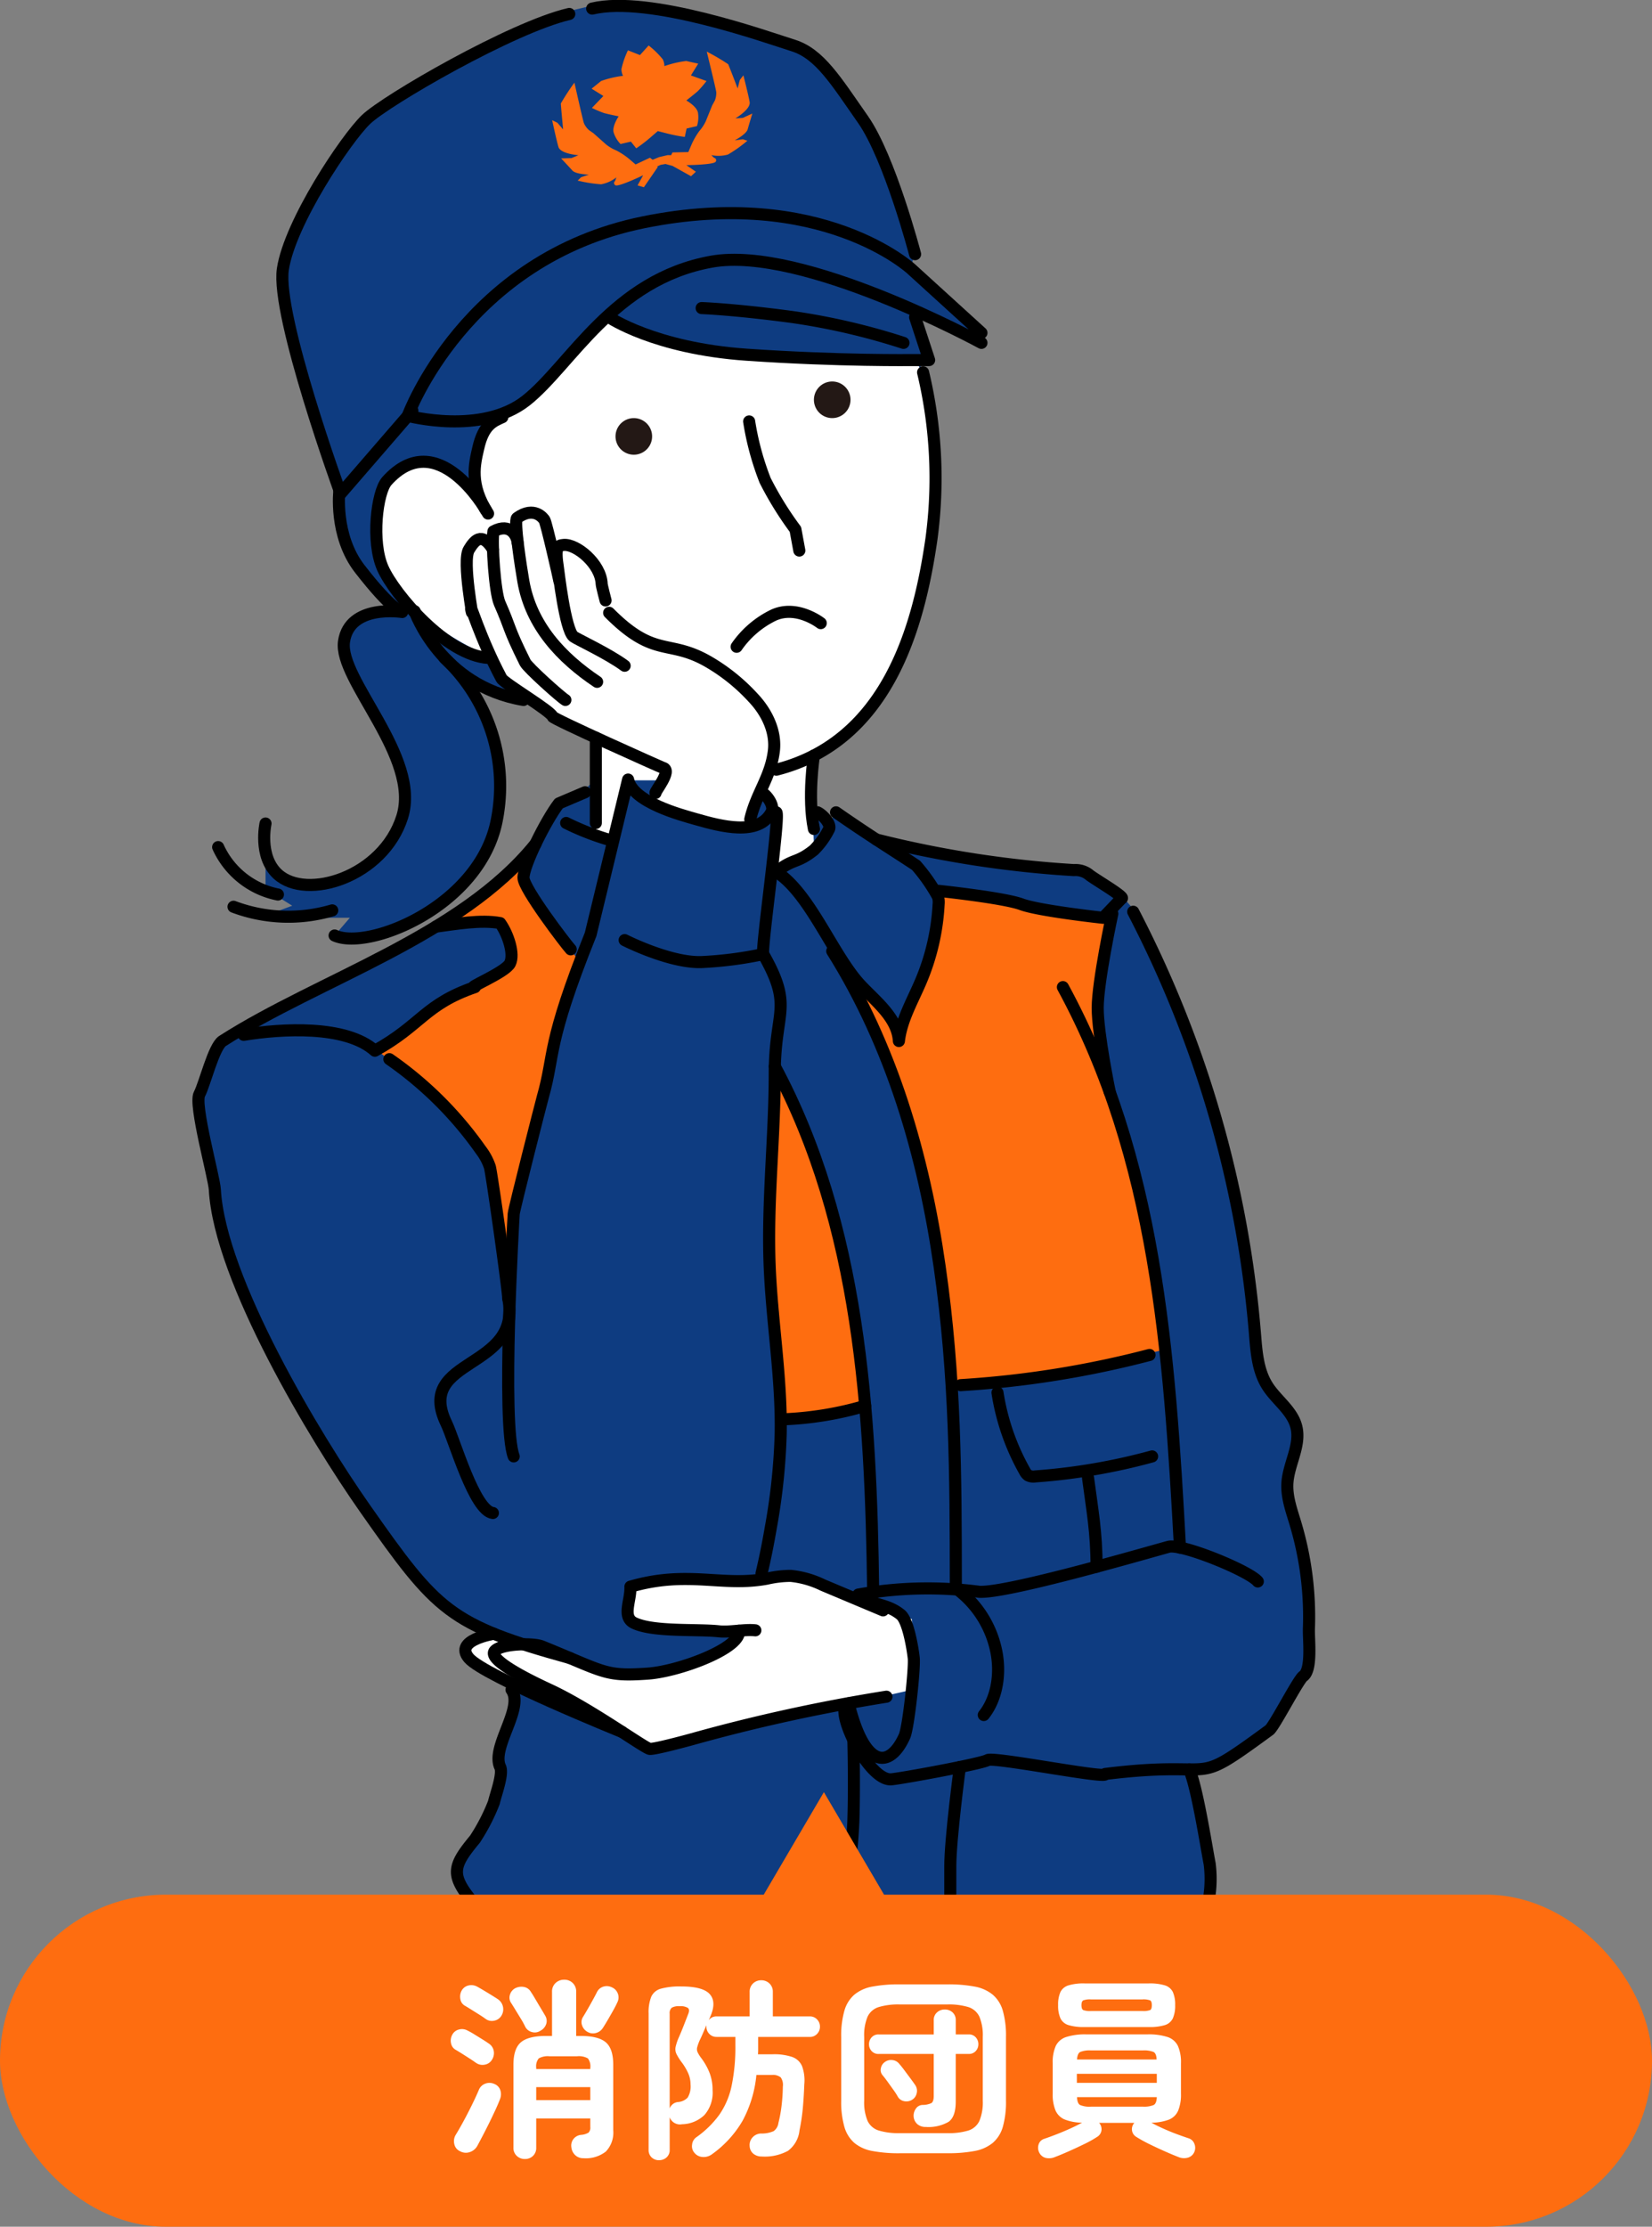 <svg xmlns="http://www.w3.org/2000/svg" xmlns:xlink="http://www.w3.org/1999/xlink" width="273.699" height="368.794" viewBox="0 0 273.699 368.794">
  <rect x="0" y="0" width="273.699" height="368.794" fill="#808080" stroke="none"/>
  <defs>
    <clipPath id="clip-path">
      <rect id="長方形_293" data-name="長方形 293" width="185.522" height="323.55" fill="none"/>
    </clipPath>
  </defs>
  <g id="消防団員" transform="translate(-674 -3094.756)">
    <g id="グループ_103" data-name="グループ 103" transform="translate(706.146 3095)">
      <g id="グループ_98" data-name="グループ 98" transform="translate(0)">
        <g id="グループ_97" data-name="グループ 97" clip-path="url(#clip-path)">
          <path id="パス_467" data-name="パス 467" d="M185.48,269.242a53.832,53.832,0,0,0-2.248-17.447c-.658-2.183-1.465-4.395-1.315-6.669.207-3.165,2.252-6.227,1.477-9.3-.682-2.707-3.309-4.414-4.8-6.773-1.593-2.521-1.808-5.64-2.051-8.612a184.19,184.19,0,0,0-20.174-69.908l-1.947-2.186c.857-.148-4.808-3.407-5.435-4.01a3.664,3.664,0,0,0-2.451-.7,177.917,177.917,0,0,1-32.728-5.067l-2.635-1.739c-1.148-.763-1.49-.98-1.54-1-.306-.219-1.008-.714-2.5-1.757l-1.147,2.761c.352-.859-1.067-2.378-1.913-2.761l-1.078-2.329c-1.085-5.23.48-7.077.48-7.077l2.139-1.229c11.683-7.442,15.569-22.4,17.336-34.63a75.31,75.31,0,0,0-1.385-27.6L119.8,59.156l2.754,0-2.325-7.093,2.325-.044c5.187,2.389,8.672,4.291,8.672,4.291V54.657L119.612,44.085l.619-2.464S116.058,25.677,111.6,19.3,104.443,8.436,100.039,7.058,76.217-1.308,66.73.947l-3.793.89C53.438,4.038,32.6,16.112,29.273,19.3S16.65,36.4,15.487,44.092c-1.066,7.059,7.886,32.477,9.366,36.611,0,0-.93,7.486,3.368,13.028,5.219,6.729,6.89,7.131,7.024,7.153-.213-.033-8.739-1.312-9.631,4.9-.9,6.293,12.78,19.114,9.64,29.044s-15.878,13.9-20.654,9.45c-3.188-2.972-1.986-3.93-1.986-3.93v6.923l4.423,2.745-5.361,2H26.585l-2.528,2.933c5.662,2.586,24.133-5.405,26.868-19.582a29.055,29.055,0,0,0-7.557-25.813,22.775,22.775,0,0,0,11.982,5.894l4.816,2.757,7.17,3.487v7.355l-1.784,1.687-4.336,1.847-3.859,6.682c-12.425,15.413-35.8,22.381-51.869,32.664-1.467.939-2.951,7.177-3.825,8.8-.937,1.743,2.438,13.78,2.55,15.813.82,14.861,16.67,41.117,24.867,52.795,8.844,12.6,12.243,17.082,21.412,20.785l-.048-.015s-6.7,1.03-4.148,4.03l7.075,5.248c2.137,3.041-3.436,9.47-1.881,12.8.539,1.155-.778,4.633-1.046,5.867a32.48,32.48,0,0,1-3.132,6.073c-3.791,4.561-4.076,5.946-.255,10.574a80.224,80.224,0,0,0,39.591,7.732c8.877-.547,17.575-2.556,26.417-3.472,17.12-1.774,34.45.576,51.641-.442a4.52,4.52,0,0,0,3.095-.989,3.85,3.85,0,0,0,.792-2,19.764,19.764,0,0,0,.442-7.312c-.606-3.168-2.085-12.653-3.382-15.637l5.131-.52c10.751-5.217,12.914-14.34,13.748-14.918,1.512-1.05.88-6.061.947-7.9" transform="translate(-0.767 -0.257)" fill="#0e3c81"/>
          <path id="パス_468" data-name="パス 468" d="M98.143,192.109V176.124l-8.618-4.316-6.877-4.442-1.561-3.958s-17.76-7.094-19.1-18.723,3.614-13.176,6.59-13.167,6.864,1.051,8.171,3.207a28.922,28.922,0,0,0,2.456,3.5s-1.765-5.659-.787-8.473,4.228-6.062,4.228-6.062l2.3-1.8a59.823,59.823,0,0,0,6.706-6.117c2.669-2.99,8.516-8.789,8.516-8.789s13.281,5.8,19.785,6.182,26.206.765,26.206.765l4.45-.345s3.9,3.677,3.741,16.166-2.156,27.265-6.8,35.754-7.213,9.808-7.213,9.808l-6.545,4.759.241,8.906.241,5.206-2.418,2.562-3.81,1.918.735-9.686-1.925-2.33-1.263-1.562-2.05,5.659-3.975.994-5.544-1.826-6.534-2.41,1.742-3.824h-5.71l-2.119,10.5Z" transform="translate(-31.572 -54.684)" fill="#fff"/>
          <path id="パス_469" data-name="パス 469" d="M166.539,552.269l-43.176,9.791-23.7-11.119-6.519-4.407V544.1l4.2-1.581,4.6,2.466h2.869l10.329,3.826,4.307.91,10.395-1.74,7.3-3.188.766-2.167-13.008-.894-4.017-.383-1.339-1.339-.093-4.049,3.536-1.5,9.535-.426,8.089.1,7.052-.745,14.108,4.951,4.775,2.241.2,5.619Z" transform="translate(-47.609 -272.648)" fill="#fff"/>
          <path id="パス_470" data-name="パス 470" d="M237.948,383.19l14.384-1.4,20.308-4.5s-1.661-22.917-7.254-36.847-3.647-23.318-3.647-23.318,1.242-10.733.922-11.034-19.212-3.68-19.212-3.68l-8.349-1.084s.531,7.005-.587,9.687-3.647,9.951-3.647,9.951l-1.489,4.208-4.305-5.287-6.485-6.757s8.6,14.969,12.28,29.192,6.163,33.351,6.163,33.351Z" transform="translate(-111.733 -154.023)" fill="#fe6d10"/>
          <path id="パス_471" data-name="パス 471" d="M196.2,360.791s6.731,12.319,8.147,19.52a156.6,156.6,0,0,0,4.094,15.426l2.137,15.351.59,5.882-7.484,2.283H197.18l-.331-17.586-1.255-13.008Z" transform="translate(-99.979 -184.421)" fill="#fe6d10"/>
          <path id="パス_472" data-name="パス 472" d="M62.223,320.975l8.726,6.855,9.639,10.024L82.53,347.8l1.325,18.184.556-19.332,7.081-25.678L95.718,306.3l-5.589-7.516-3.723-6.309.921-4.507-6.007,5.812-9.453,6.644,10.663-1.163,1.881,5.214v2.964l-7.036,3.352Z" transform="translate(-31.806 -147.197)" fill="#fe6d10"/>
        </g>
      </g>
      <g id="グループ_100" data-name="グループ 100" transform="translate(0)">
        <g id="グループ_99" data-name="グループ 99" clip-path="url(#clip-path)">
          <path id="パス_473" data-name="パス 473" d="M122.417,32.758c-.344-1.171-1.036-4.417-1.036-4.417l.864.423.953,1.1s-.385-4.013-.381-4.292a37.842,37.842,0,0,1,2.251-3.449s1.373,6.146,1.578,6.724a3.4,3.4,0,0,0,.821,1.129l.748.52,2.108,1.87a6.908,6.908,0,0,0,1.694.993,11.873,11.873,0,0,1,2.229,1.494l.957.819,2.381-1.115.44.34,1.06-.437,1.428-.335.58.011.22-.454,2.629-.06.493-1.159a11.857,11.857,0,0,1,1.332-2.329,6.926,6.926,0,0,0,1.075-1.643l1.056-2.612.439-.8a3.4,3.4,0,0,0,.234-1.376c-.073-.609-1.578-6.724-1.578-6.724a37.875,37.875,0,0,1,3.55,2.088c.128.248,1.568,4.014,1.568,4.014l.365-1.407.586-.764s.824,3.215,1.036,4.417-2.355,2.709-2.355,2.709l1.233-.081,1.57-.716s-.551,1.8-.777,2.617-2.145,1.824-2.145,1.824l1.349-.177.752.241a22.567,22.567,0,0,1-3.22,2.285,5.79,5.79,0,0,1-2.76.091l.453.45a.412.412,0,0,1,.286.628c-.221.539-4.87.587-4.87.587l1.577,1.09-.8.744-3.051-1.7-1.179-.326-.824.147-.516.236.036.155-2.281,3.318-1.047-.311.927-1.678s-4.184,2.025-4.622,1.641a.412.412,0,0,1-.023-.69l.206-.6a5.791,5.791,0,0,1-2.513,1.146,22.587,22.587,0,0,1-3.9-.615l.566-.55,1.288-.441s-2.168-.048-2.733-.68-1.86-2-1.86-2l1.725-.057,1.14-.476s-2.97-.207-3.314-1.379" transform="translate(-62.045 -8.678)" fill="#fe6d10"/>
          <path id="パス_474" data-name="パス 474" d="M152.364,22.453c-.516.469-1.928,1.565-1.928,1.565s1.678.928,1.926,1.982a4.774,4.774,0,0,1-.164,2.264l-1.714.4-.3,1.392a25.66,25.66,0,0,1-2.915-.568l-1.555-.4L144.5,30.14a25.732,25.732,0,0,1-2.358,1.805l-.887-1.113-1.714.4a4.77,4.77,0,0,1-1.154-1.954c-.248-1.055.843-2.632.843-2.632s-1.753-.354-2.423-.544a17.357,17.357,0,0,1-2.008-.85l1.9-1.976-1.953-1.211s1.113-.887,1.579-1.274a16.9,16.9,0,0,1,3.625-.851,2.664,2.664,0,0,1-.263-1.12,14.263,14.263,0,0,1,1.08-3.105l1.993.785,1.435-1.589a14.245,14.245,0,0,1,2.348,2.3,2.665,2.665,0,0,1,.263,1.12,16.925,16.925,0,0,1,3.625-.851c.59.14,1.981.439,1.981.439L151.2,19.874l2.582.924a17.39,17.39,0,0,1-1.42,1.655" transform="translate(-68.877 -7.622)" fill="#fe6d10"/>
        </g>
      </g>
      <g id="グループ_102" data-name="グループ 102" transform="translate(0)">
        <path id="パス_475" data-name="パス 475" d="M167.5,93.2s-29.611-16.16-44.7-13.454c-16.351,2.932-23.375,17.19-30.73,23s-19.611,2.536-19.611,2.536S81.938,79.24,111.5,73.231s44.384,7.741,44.384,7.741L167.5,91.543" transform="translate(-37.041 -36.656)" fill="none" stroke="#000" stroke-linecap="round" stroke-linejoin="round" stroke-width="2"/>
        <path id="パス_476" data-name="パス 476" d="M188.439,42.619S184.266,26.675,179.8,20.3,172.651,9.434,168.247,8.056,144.425-.309,134.939,1.945" transform="translate(-68.975 -0.767)" fill="none" stroke="#000" stroke-linecap="round" stroke-linejoin="round" stroke-width="2"/>
        <path id="パス_477" data-name="パス 477" d="M197.35,191.468c18.339-4.674,23.568-23.428,25.7-38.21a75.315,75.315,0,0,0-1.385-27.6" transform="translate(-100.877 -64.233)" fill="none" stroke="#000" stroke-linecap="round" stroke-linejoin="round" stroke-width="2"/>
        <path id="パス_478" data-name="パス 478" d="M79.933,163.944s-8.025-14.154-16.408-4.807c-1.65,1.84-2.621,10.078-.669,14.442s10.537,14.452,17.5,14.858" transform="translate(-31.576 -79.712)" fill="none" stroke="#000" stroke-linecap="round" stroke-linejoin="round" stroke-width="2"/>
        <line id="線_72" data-name="線 72" y2="14.131" transform="translate(66.571 121.927)" fill="none" stroke="#000" stroke-linecap="round" stroke-linejoin="round" stroke-width="2"/>
        <path id="パス_479" data-name="パス 479" d="M183.9,212.579a15.832,15.832,0,0,1,6.013-5.187c3.923-1.878,7.924,1.271,7.924,1.271" transform="translate(-94.004 -105.705)" fill="none" stroke="#000" stroke-linecap="round" stroke-linejoin="round" stroke-width="2"/>
        <path id="パス_480" data-name="パス 480" d="M142.931,144.878a3.031,3.031,0,1,0,2.258-3.643,3.031,3.031,0,0,0-2.258,3.643" transform="translate(-73.019 -72.152)" fill="#231815"/>
        <path id="パス_481" data-name="パス 481" d="M210.172,132.476a3.031,3.031,0,1,0,2.258-3.643,3.031,3.031,0,0,0-2.258,3.643" transform="translate(-107.39 -65.813)" fill="#231815"/>
        <path id="パス_482" data-name="パス 482" d="M196.452,163.661l-.645-3.5a55.84,55.84,0,0,1-5.012-8.1,45.958,45.958,0,0,1-2.655-9.782" transform="translate(-96.169 -72.725)" fill="none" stroke="#000" stroke-linecap="round" stroke-linejoin="round" stroke-width="2"/>
        <path id="パス_483" data-name="パス 483" d="M205.482,109.64A110.656,110.656,0,0,0,187,105.349c-9.67-1.293-14.956-1.473-14.956-1.473" transform="translate(-87.941 -53.097)" fill="none" stroke="#000" stroke-linecap="round" stroke-linejoin="round" stroke-width="2"/>
        <path id="パス_484" data-name="パス 484" d="M51.469,69.94,39.593,83.671S28.857,54.177,30.02,46.486,40.475,24.891,43.806,21.7,67.972,6.431,77.47,4.23" transform="translate(-15.3 -2.162)" fill="none" stroke="#000" stroke-linecap="round" stroke-linejoin="round" stroke-width="2"/>
        <path id="パス_485" data-name="パス 485" d="M74.774,206.582s4.305,12.392,18.032,14.7" transform="translate(-38.221 -105.596)" fill="none" stroke="#000" stroke-linecap="round" stroke-linejoin="round" stroke-width="2"/>
        <path id="パス_486" data-name="パス 486" d="M209.587,255.471s-1.085,6.938,0,12.168" transform="translate(-106.885 -130.586)" fill="none" stroke="#000" stroke-linecap="round" stroke-linejoin="round" stroke-width="2"/>
        <path id="パス_487" data-name="パス 487" d="M65.846,222.412a29.028,29.028,0,0,1,8.667,26.878c-2.737,14.176-21.207,21.68-26.869,19.094" transform="translate(-24.354 -113.688)" fill="none" stroke="#000" stroke-linecap="round" stroke-linejoin="round" stroke-width="2"/>
        <path id="パス_488" data-name="パス 488" d="M140.693,207.123c7.754,7.8,9.891,4.107,16.9,8.371a31.45,31.45,0,0,1,6.982,5.727c2.245,2.373,3.819,5.609,3.4,8.849-.556,4.324-2.917,7-3.9,11.246" transform="translate(-71.916 -105.873)" fill="none" stroke="#000" stroke-linecap="round" stroke-linejoin="round" stroke-width="2"/>
        <path id="パス_489" data-name="パス 489" d="M123.7,224.173c-.211-.135,2.8-3.72,1.267-4.155-.383-.109-18.225-8.111-18.326-8.5-.235-.9-8.018-5.493-8.458-6.315C94.6,198.5,92.742,191.944,93.211,194c.491,2.15-1.626-8.335-.406-10.172.8-1.284,2.037-3.144,3.973.023" transform="translate(-47.241 -93.082)" fill="none" stroke="#000" stroke-linecap="round" stroke-linejoin="round" stroke-width="2"/>
        <path id="パス_490" data-name="パス 490" d="M105.374,180.832c-.073-.97-1.129-3.356-4-1.81-.309,1.927.241,10.09,1.028,11.875,1.954,4.432,1.315,3.965,4.233,9.829.436.876,5.826,5.7,6.666,6.205" transform="translate(-51.775 -91.249)" fill="none" stroke="#000" stroke-linecap="round" stroke-linejoin="round" stroke-width="2"/>
        <path id="パス_491" data-name="パス 491" d="M122.592,201.209c-5.893-3.946-10.94-9.265-12.224-16.674-.382-2.2-1.617-10.048-1.033-10.467,2.846-2.042,4.374.079,4.538.35.312.515,2.366,9.509,2.465,10.1" transform="translate(-55.808 -88.527)" fill="none" stroke="#000" stroke-linecap="round" stroke-linejoin="round" stroke-width="2"/>
        <path id="パス_492" data-name="パス 492" d="M134.156,204.128c-2.681-1.994-8.019-4.468-8.475-4.837-1.39-1.129-2.489-10.8-2.568-11.308-.551-3.553-.081-3.77.943-3.865,2.1-.193,6.156,3.124,6.293,6.465.014.338.643,2.728.643,2.728" transform="translate(-62.811 -94.11)" fill="none" stroke="#000" stroke-linecap="round" stroke-linejoin="round" stroke-width="2"/>
        <path id="パス_493" data-name="パス 493" d="M192.334,400.767c.611-2.533,1.111-5.1,1.554-7.678a102.353,102.353,0,0,0,1.622-15.513c.162-9.323-1.475-18.567-1.832-27.884-.405-10.566.837-21.126.847-31.7s3.155-10.884-1.9-19.793c-.4-.71,2.822-23.083,2.164-23.484" transform="translate(-98.313 -140.422)" fill="none" stroke="#000" stroke-linecap="round" stroke-linejoin="round" stroke-width="2"/>
        <path id="パス_494" data-name="パス 494" d="M57.357,285.364c-12.424,15.413-35.8,22.381-51.868,32.664-1.467.939-2.952,7.177-3.826,8.8-.936,1.742,2.438,13.78,2.551,15.813.82,14.861,16.67,41.117,24.867,52.795,12.011,17.11,13.964,19.252,33.99,24.8" transform="translate(-0.767 -145.866)" fill="none" stroke="#000" stroke-linecap="round" stroke-linejoin="round" stroke-width="2"/>
        <path id="パス_495" data-name="パス 495" d="M107.389,375.715c-2.031-5.278-.052-39.473,0-40.172.064-.839,4.578-18.509,4.809-19.319,2.057-7.2.549-8.545,7.934-26.971l6.209-25.637c.765,3.76,8.807,5.865,11.3,6.576,4.017,1.148,10.337,2.849,12.434-1.151.676-1.15-1.086-3.3-1.783-3.323" transform="translate(-54.425 -134.75)" fill="none" stroke="#000" stroke-linecap="round" stroke-linejoin="round" stroke-width="2"/>
        <path id="パス_496" data-name="パス 496" d="M16.835,330.521c6.34-1.039,16.945-1.65,21.734,2.632,7.7-4.248,8.263-7.687,16.582-10.536-1.694.291,5.031-2.393,5.8-3.93s-.3-4.808-1.622-6.671c-3.218-.606-7.415.163-10.662.585" transform="translate(-8.605 -159.375)" fill="none" stroke="#000" stroke-linecap="round" stroke-linejoin="round" stroke-width="2"/>
        <path id="パス_497" data-name="パス 497" d="M126.126,278.328a43.935,43.935,0,0,0,6.938,2.733" transform="translate(-64.47 -142.27)" fill="none" stroke="#000" stroke-linecap="round" stroke-linejoin="round" stroke-width="2"/>
        <path id="パス_498" data-name="パス 498" d="M66.207,358.348a60.946,60.946,0,0,1,15.138,15.035,9.651,9.651,0,0,1,1.51,2.812c.32,1.118,3.059,20.572,3.036,21.736" transform="translate(-33.842 -183.172)" fill="none" stroke="#000" stroke-linecap="round" stroke-linejoin="round" stroke-width="2"/>
        <path id="パス_499" data-name="パス 499" d="M94.729,439.322c2.424,11.993-15.56,9.715-10.244,20.735,1.336,2.769,4.654,14.509,7.71,14.845" transform="translate(-42.68 -224.563)" fill="none" stroke="#000" stroke-linecap="round" stroke-linejoin="round" stroke-width="2"/>
        <path id="パス_500" data-name="パス 500" d="M166.664,562.912a287.591,287.591,0,0,0-32.092,7.008c-.878.244-6.2,1.695-7.107,1.636-.786-.051-9.771-6.613-16.6-9.789-1.971-.917-10.563-4.887-9.068-6.465,1.123-1.186,6.3-1.327,7.809-.713,10.477,4.252,10.362,4.992,17.509,4.5,5.174-.358,15.543-4.214,15.109-7.11" transform="translate(-51.946 -282.147)" fill="none" stroke="#000" stroke-linecap="round" stroke-linejoin="round" stroke-width="2"/>
        <path id="パス_501" data-name="パス 501" d="M189.27,539.115l-9.951-4.181a15.764,15.764,0,0,0-5.354-1.533,17.87,17.87,0,0,0-3.958.47c-7.431,1.373-13.07-1.447-22.593,1.32.1,2.333-1.466,5.043.649,6.032,3.219,1.505,10.467.971,14,1.36,1.785.2,4.264-.359,6.049-.162" transform="translate(-75.115 -272.649)" fill="none" stroke="#000" stroke-linecap="round" stroke-linejoin="round" stroke-width="2"/>
        <path id="パス_502" data-name="パス 502" d="M204.176,274.714c.846.383,2.265,1.9,1.913,2.761a13.193,13.193,0,0,1-2.511,3.488c-2.913,2.308-3.316,1.3-6.228,3.611,5.633,3.593,9.416,13.963,14.008,18.815,2.615,2.763,6.062,5.4,6.3,9.2.412-3.529,2.284-6.686,3.667-9.959a37.638,37.638,0,0,0,2.912-12.681,3.213,3.213,0,0,0-.112-1.273,28.871,28.871,0,0,0-3.62-5.176c-3.929-2.609-7.651-4.866-13.262-8.781" transform="translate(-100.877 -140.422)" fill="none" stroke="#000" stroke-linecap="round" stroke-linejoin="round" stroke-width="2"/>
        <path id="パス_503" data-name="パス 503" d="M294.478,333.937c15.513,28.542,17.624,60.4,19.4,92.836" transform="translate(-150.525 -170.695)" fill="none" stroke="#000" stroke-linecap="round" stroke-linejoin="round" stroke-width="2"/>
        <path id="パス_504" data-name="パス 504" d="M268.267,308.4a184.191,184.191,0,0,1,20.175,69.908c.242,2.973.457,6.092,2.051,8.613,1.491,2.36,4.119,4.067,4.8,6.773.775,3.076-1.27,6.137-1.477,9.3-.149,2.275.658,4.487,1.315,6.669a53.8,53.8,0,0,1,2.248,17.447c-.067,1.84.566,6.85-.947,7.9-.833.579-4.792,8.323-5.611,8.923-13.648,9.985-7.273,4.79-27.211,7.273.675.925-18.5-2.909-19.462-2.3s-14.923,3.166-16.068,3.189c-3.862.075-9.676-12.089-6.972-12.589,2.755,11.185,6.914,10.679,9.268,5.447.672-1.494,1.708-11.318,1.53-12.947-.173-1.585-.927-6.2-2.168-7.2-2.383-1.926-4.631-1.391-7.013-3.316a65.4,65.4,0,0,1,20.029-.46c4.527.287,26.987-6.249,31.363-7.447,2.174-.594,13.371,3.989,14.793,5.739" transform="translate(-112.667 -157.642)" fill="none" stroke="#000" stroke-linecap="round" stroke-linejoin="round" stroke-width="2"/>
        <path id="パス_505" data-name="パス 505" d="M259.561,538.649a17.169,17.169,0,0,1,6.053,10.036c.757,3.918-.035,7.872-2.093,10.447" transform="translate(-132.677 -275.335)" fill="none" stroke="#000" stroke-linecap="round" stroke-linejoin="round" stroke-width="2"/>
        <path id="パス_506" data-name="パス 506" d="M216.3,321.737c9.866,15.7,15.177,33.915,17.8,52.271s2.661,34.233,2.679,52.776" transform="translate(-110.564 -164.458)" fill="none" stroke="#000" stroke-linecap="round" stroke-linejoin="round" stroke-width="2"/>
        <path id="パス_507" data-name="パス 507" d="M196.839,360.791c14.1,26.237,15.924,57.162,16.294,86.945" transform="translate(-100.616 -184.421)" fill="none" stroke="#000" stroke-linecap="round" stroke-linejoin="round" stroke-width="2"/>
        <path id="パス_508" data-name="パス 508" d="M259.822,463.567a162.793,162.793,0,0,0,31.29-5" transform="translate(-132.81 -234.4)" fill="none" stroke="#000" stroke-linecap="round" stroke-linejoin="round" stroke-width="2"/>
        <path id="パス_509" data-name="パス 509" d="M199.225,478.044a55.682,55.682,0,0,0,13.806-2.236l-1.17.33" transform="translate(-101.835 -243.213)" fill="none" stroke="#000" stroke-linecap="round" stroke-linejoin="round" stroke-width="2"/>
        <path id="パス_510" data-name="パス 510" d="M272.307,471.339a38.388,38.388,0,0,0,4.511,13,1.894,1.894,0,0,0,.555.691,1.934,1.934,0,0,0,1.211.18,100.17,100.17,0,0,0,19.339-3.312" transform="translate(-139.192 -240.929)" fill="none" stroke="#000" stroke-linecap="round" stroke-linejoin="round" stroke-width="2"/>
        <path id="パス_511" data-name="パス 511" d="M302.99,500.174c.7,5.319,1.415,9.02,1.415,14.743" transform="translate(-154.875 -255.668)" fill="none" stroke="#000" stroke-linecap="round" stroke-linejoin="round" stroke-width="2"/>
        <path id="パス_512" data-name="パス 512" d="M13.383,306.713a25.734,25.734,0,0,0,16.357.6" transform="translate(-6.841 -156.779)" fill="none" stroke="#000" stroke-linecap="round" stroke-linejoin="round" stroke-width="2"/>
        <path id="パス_513" data-name="パス 513" d="M8.178,286.5a13.818,13.818,0,0,0,9.9,7.853" transform="translate(-4.18 -146.445)" fill="none" stroke="#000" stroke-linecap="round" stroke-linejoin="round" stroke-width="2"/>
        <path id="パス_514" data-name="パス 514" d="M99.687,140.849c-1.561.686-3.123,1.307-3.984,5.12-.594,2.63-1.524,5.994,1.626,10.842" transform="translate(-48.611 -71.996)" fill="none" stroke="#000" stroke-linecap="round" stroke-linejoin="round" stroke-width="2"/>
        <path id="パス_515" data-name="パス 515" d="M98.154,572.005c2.136,3.041-3.436,9.47-1.881,12.8.54,1.154-.777,4.633-1.045,5.867a32.521,32.521,0,0,1-3.133,6.072c-3.79,4.561-4.076,5.947-.255,10.574a80.209,80.209,0,0,0,39.591,7.733c8.877-.547,17.575-2.556,26.417-3.472,17.121-1.774,34.45.576,51.642-.443a4.518,4.518,0,0,0,3.094-.988,3.858,3.858,0,0,0,.792-2,19.752,19.752,0,0,0,.442-7.312c-.606-3.167-2.085-12.653-3.382-15.637" transform="translate(-45.549 -292.385)" fill="none" stroke="#000" stroke-linecap="round" stroke-linejoin="round" stroke-width="2"/>
        <path id="パス_516" data-name="パス 516" d="M121.863,267.917l-4.336,1.847c-2.168,2.822-5.866,10.256-5.866,12.315,0,1.8,7.082,11.065,7.825,11.855" transform="translate(-57.076 -136.948)" fill="none" stroke="#000" stroke-linecap="round" stroke-linejoin="round" stroke-width="2"/>
        <path id="パス_517" data-name="パス 517" d="M145.947,318.018s7.524,3.826,12.757,3.635a62.943,62.943,0,0,0,10.207-1.319" transform="translate(-74.602 -162.557)" fill="none" stroke="#000" stroke-linecap="round" stroke-linejoin="round" stroke-width="2"/>
        <path id="パス_518" data-name="パス 518" d="M96.683,553.027s-6.7,1.03-4.148,4.031,25.353,12.214,25.353,12.214" transform="translate(-47.003 -282.684)" fill="none" stroke="#000" stroke-linecap="round" stroke-linejoin="round" stroke-width="2"/>
        <path id="パス_519" data-name="パス 519" d="M241.567,292.427s10.792,1.138,13.725,2.227,13.517,2.236,13.517,2.236l3.043-3.188c.857-.148-4.808-3.408-5.435-4.011a3.664,3.664,0,0,0-2.451-.7,177.871,177.871,0,0,1-32.728-5.067" transform="translate(-118.199 -145.128)" fill="none" stroke="#000" stroke-linecap="round" stroke-linejoin="round" stroke-width="2"/>
        <path id="パス_520" data-name="パス 520" d="M308.693,309.064s-2.423,11.263-2.423,15.6,2,13.951,2,13.951" transform="translate(-156.552 -157.98)" fill="none" stroke="#000" stroke-linecap="round" stroke-linejoin="round" stroke-width="2"/>
        <path id="パス_521" data-name="パス 521" d="M257.9,598.191s-1.587,11.86-1.587,16.451v9.712" transform="translate(-131.017 -305.77)" fill="none" stroke="#000" stroke-linecap="round" stroke-linejoin="round" stroke-width="2"/>
        <path id="パス_522" data-name="パス 522" d="M219.8,588.981s.2,7.181,0,13.493a85.62,85.62,0,0,1-1.485,12.625l-2.011,6.765" transform="translate(-110.564 -301.063)" fill="none" stroke="#000" stroke-linecap="round" stroke-linejoin="round" stroke-width="2"/>
        <path id="パス_523" data-name="パス 523" d="M191.381,106.981l2.325,7.093-2.755,0s-12.194.166-27.464-.885-22.795-6.2-22.795-6.2" transform="translate(-71.916 -54.684)" fill="none" stroke="#000" stroke-linecap="round" stroke-linejoin="round" stroke-width="2"/>
        <path id="パス_524" data-name="パス 524" d="M36.241,165.564s-.93,7.486,3.368,13.028c5.452,7.03,7.033,7.155,7.033,7.155s-8.737-1.392-9.64,4.9,12.78,19.114,9.64,29.045-15.878,13.9-20.654,9.45C22.8,226.17,24,220.775,24,220.775" transform="translate(-12.155 -84.629)" fill="none" stroke="#000" stroke-linecap="round" stroke-linejoin="round" stroke-width="2"/>
      </g>
    </g>
    <g id="グループ_78" data-name="グループ 78" transform="translate(-5634 1191.263)">
      <rect id="長方形_197" data-name="長方形 197" width="273.699" height="55" rx="27.5" transform="translate(6308 2217.287)" fill="#fe6d10"/>
      <path id="パス_1420" data-name="パス 1420" d="M-50.048,2.784a1.9,1.9,0,0,1-1.328-.512A1.773,1.773,0,0,1-51.936.9V-12.832q0-2.656,1.232-3.712T-46.5-17.6h.96v-7.3a1.9,1.9,0,0,1,.592-1.472,2.031,2.031,0,0,1,1.424-.544,1.974,1.974,0,0,1,1.408.544,1.928,1.928,0,0,1,.576,1.472v7.3h.7q2.976,0,4.208,1.056t1.232,3.712V-1.984a4.529,4.529,0,0,1-1.232,3.536,5.389,5.389,0,0,1-3.7,1.1A1.928,1.928,0,0,1-41.7,2.144a2.08,2.08,0,0,1-.64-1.312A1.77,1.77,0,0,1-41.968-.56a1.832,1.832,0,0,1,1.232-.656A2.791,2.791,0,0,0-39.5-1.584a1.162,1.162,0,0,0,.3-.944V-3.936h-8.96V.9A1.8,1.8,0,0,1-48.7,2.272,1.886,1.886,0,0,1-50.048,2.784ZM-60.768,1.5A1.643,1.643,0,0,1-61.728.32,2.02,2.02,0,0,1-61.5-1.216q.608-.992,1.344-2.352T-58.752-6.3q.672-1.376,1.088-2.368A1.8,1.8,0,0,1-56.64-9.68a1.891,1.891,0,0,1,1.5.016,1.689,1.689,0,0,1,1.008.976,2.134,2.134,0,0,1-.016,1.52q-.288.768-.768,1.808t-1.024,2.144q-.544,1.1-1.072,2.112T-57.92.608a2.213,2.213,0,0,1-1.232,1.024A1.956,1.956,0,0,1-60.768,1.5ZM-39.712-18.3a1.9,1.9,0,0,1-.864-1.088,1.575,1.575,0,0,1,.16-1.344q.32-.512.752-1.264t.864-1.536q.432-.784.688-1.3a1.74,1.74,0,0,1,1.056-.928,1.9,1.9,0,0,1,1.408.1,1.791,1.791,0,0,1,1.008,1.04,1.786,1.786,0,0,1-.08,1.456q-.256.576-.688,1.344t-.88,1.536q-.448.768-.8,1.312a1.938,1.938,0,0,1-1.168.88A1.81,1.81,0,0,1-39.712-18.3Zm-7.808-.128a1.68,1.68,0,0,1-1.376.176,1.7,1.7,0,0,1-1.088-.88,13.992,13.992,0,0,0-.7-1.28l-.9-1.472q-.448-.736-.736-1.184a1.543,1.543,0,0,1-.192-1.36,1.778,1.778,0,0,1,.864-1.072,2.31,2.31,0,0,1,1.472-.208,1.676,1.676,0,0,1,1.152.848q.288.416.736,1.184t.912,1.536q.464.768.72,1.216a1.647,1.647,0,0,1,.128,1.408A1.97,1.97,0,0,1-47.52-18.432Zm-9.056-2.016q-.384-.288-1.04-.7t-1.3-.816q-.64-.4-1.024-.624a1.513,1.513,0,0,1-.784-1.088,2.1,2.1,0,0,1,.176-1.376,1.737,1.737,0,0,1,1.12-.9,2,2,0,0,1,1.44.16q.416.224,1.088.624t1.344.816q.672.416,1.056.672a1.993,1.993,0,0,1,.832,1.248,2,2,0,0,1-.256,1.472,1.777,1.777,0,0,1-1.216.832A1.732,1.732,0,0,1-56.576-20.448Zm-1.568,7.3q-.384-.288-1.024-.7t-1.28-.816q-.64-.4-1.024-.624a1.561,1.561,0,0,1-.8-1.088,2.021,2.021,0,0,1,.192-1.408,1.7,1.7,0,0,1,1.1-.88,1.886,1.886,0,0,1,1.456.176,10.806,10.806,0,0,1,1.088.608l1.344.832q.672.416,1.024.672a1.847,1.847,0,0,1,.864,1.216,2.018,2.018,0,0,1-.288,1.5,1.725,1.725,0,0,1-1.216.816A1.845,1.845,0,0,1-58.144-13.152Zm9.984,6.176h8.96V-9.12h-8.96Zm0-5.152h8.96v-.192a2.148,2.148,0,0,0-.4-1.568,3.031,3.031,0,0,0-1.808-.352h-4.544a3.038,3.038,0,0,0-1.792.352,2.089,2.089,0,0,0-.416,1.568Zm20.352,15.1a1.734,1.734,0,0,1-1.232-.464,1.647,1.647,0,0,1-.5-1.264V-21.344A6.925,6.925,0,0,1-29.1-24.1a2.447,2.447,0,0,1,1.6-1.328,11.855,11.855,0,0,1,3.376-.368q3.584,0,4.72,1.28t.112,3.648l-.288.672a1.521,1.521,0,0,1,1.28-.64h5.5v-4.032a1.864,1.864,0,0,1,.56-1.424,1.91,1.91,0,0,1,1.36-.528,1.91,1.91,0,0,1,1.36.528,1.864,1.864,0,0,1,.56,1.424v4.032h6.144a1.582,1.582,0,0,1,1.184.5,1.663,1.663,0,0,1,.48,1.2,1.663,1.663,0,0,1-.48,1.2,1.582,1.582,0,0,1-1.184.5h-8.576V-15.3q0,.384-.032.736h2.432a9.374,9.374,0,0,1,3.248.448,2.765,2.765,0,0,1,1.632,1.536A6.859,6.859,0,0,1-3.744-9.6q-.1,2.5-.272,4.224a33.583,33.583,0,0,1-.528,3.424,4.824,4.824,0,0,1-1.9,3.376,8.05,8.05,0,0,1-4.336.944,2.158,2.158,0,0,1-1.392-.448A1.725,1.725,0,0,1-12.8.64,1.86,1.86,0,0,1-12.32-.8a1.937,1.937,0,0,1,1.44-.64,4.8,4.8,0,0,0,2.064-.4A1.987,1.987,0,0,0-8.032-3.2a21.684,21.684,0,0,0,.5-2.672A29.876,29.876,0,0,0-7.3-9.216a2.139,2.139,0,0,0-.352-1.52,2.043,2.043,0,0,0-1.472-.4h-2.56a19.882,19.882,0,0,1-2.288,7.584,17.793,17.793,0,0,1-5.1,5.568,2.288,2.288,0,0,1-1.5.432,1.88,1.88,0,0,1-1.376-.688A1.642,1.642,0,0,1-22.336.416,1.667,1.667,0,0,1-21.664-.8,16.351,16.351,0,0,0-17.84-4.528a13.081,13.081,0,0,0,2.048-4.784,31.356,31.356,0,0,0,.624-6.752V-17.44H-18.3a1.582,1.582,0,0,1-1.184-.5,1.662,1.662,0,0,1-.48-1.2v-.224q-.288.64-.56,1.28t-.528,1.152a8.076,8.076,0,0,0-.432,1.184,1.242,1.242,0,0,0,.048.816,5.454,5.454,0,0,0,.576.944,10.347,10.347,0,0,1,1.44,2.56,7.962,7.962,0,0,1,.48,2.816,5.64,5.64,0,0,1-1.344,4.1A5.5,5.5,0,0,1-24-2.976a1.816,1.816,0,0,1-2.048-1.152V1.248a1.62,1.62,0,0,1-.512,1.264A1.792,1.792,0,0,1-27.808,2.976Zm1.76-8.576a1.623,1.623,0,0,1,1.376-1.056,2.454,2.454,0,0,0,1.6-.736,3.549,3.549,0,0,0,.48-2.176,4.571,4.571,0,0,0-.432-1.952,9.408,9.408,0,0,0-1.04-1.728,8.964,8.964,0,0,1-.864-1.376,1.813,1.813,0,0,1-.144-1.136,8.456,8.456,0,0,1,.528-1.584q.384-.864.816-1.968t.752-1.936q.288-.7-.048-.992a2.3,2.3,0,0,0-1.392-.288,2.29,2.29,0,0,0-1.3.256,1.192,1.192,0,0,0-.336.992Zm38.08,7.424a23.412,23.412,0,0,1-4.48-.368A6.509,6.509,0,0,1,4.56.128,5.523,5.523,0,0,1,2.9-2.528,14.947,14.947,0,0,1,2.368-6.88V-17.44A14.947,14.947,0,0,1,2.9-21.792,5.523,5.523,0,0,1,4.56-24.448a6.509,6.509,0,0,1,2.992-1.328,23.412,23.412,0,0,1,4.48-.368h7.936a23.358,23.358,0,0,1,4.5.368,6.613,6.613,0,0,1,2.992,1.328,5.467,5.467,0,0,1,1.68,2.656,14.947,14.947,0,0,1,.528,4.352V-6.88a14.947,14.947,0,0,1-.528,4.352A5.467,5.467,0,0,1,27.456.128a6.613,6.613,0,0,1-2.992,1.328,23.358,23.358,0,0,1-4.5.368Zm0-3.328h7.936a11.144,11.144,0,0,0,3.456-.432,3.02,3.02,0,0,0,1.84-1.6,7.948,7.948,0,0,0,.56-3.344V-17.44a7.948,7.948,0,0,0-.56-3.344,3.02,3.02,0,0,0-1.84-1.6,11.144,11.144,0,0,0-3.456-.432H12.032a11.172,11.172,0,0,0-3.44.432,3.022,3.022,0,0,0-1.856,1.6,7.948,7.948,0,0,0-.56,3.344V-6.88a7.948,7.948,0,0,0,.56,3.344,3.022,3.022,0,0,0,1.856,1.6A11.172,11.172,0,0,0,12.032-1.5Zm4.32-1.024a2.044,2.044,0,0,1-1.344-.448,1.856,1.856,0,0,1-.64-1.28,2.017,2.017,0,0,1,.384-1.328,1.382,1.382,0,0,1,1.088-.592,3.5,3.5,0,0,0,1.456-.3q.4-.24.4-1.168v-6.976H8.576a1.493,1.493,0,0,1-1.168-.48,1.622,1.622,0,0,1-.432-1.12,1.663,1.663,0,0,1,.432-1.152,1.493,1.493,0,0,1,1.168-.48H17.7v-2.336A1.66,1.66,0,0,1,18.24-21.5a1.872,1.872,0,0,1,1.28-.48,1.856,1.856,0,0,1,1.3.48,1.684,1.684,0,0,1,.528,1.312v2.336h2.144a1.493,1.493,0,0,1,1.168.48,1.663,1.663,0,0,1,.432,1.152,1.622,1.622,0,0,1-.432,1.12,1.493,1.493,0,0,1-1.168.48H21.344v7.9q0,2.5-1.184,3.344A6.657,6.657,0,0,1,16.352-2.528ZM14.08-7.008a1.777,1.777,0,0,1-1.3.208,1.509,1.509,0,0,1-1.04-.752,10.873,10.873,0,0,0-.7-1.088q-.48-.672-.976-1.36t-.848-1.1a1.316,1.316,0,0,1-.272-1.168A1.583,1.583,0,0,1,9.6-13.28a1.715,1.715,0,0,1,1.28-.32,1.631,1.631,0,0,1,1.12.64q.32.352.832,1.04l1.024,1.376q.512.688.768,1.072a1.661,1.661,0,0,1,.256,1.344A1.666,1.666,0,0,1,14.08-7.008ZM37.76,2.464a2.433,2.433,0,0,1-1.536.128,1.628,1.628,0,0,1-1.056-.9,1.737,1.737,0,0,1-.08-1.36,1.39,1.39,0,0,1,.88-.88q.864-.288,2.016-.736t2.288-.96q1.136-.512,2-.992a8.017,8.017,0,0,1-2.88-.528,2.872,2.872,0,0,1-1.52-1.5,6.887,6.887,0,0,1-.464-2.768v-5.024a6.676,6.676,0,0,1,.512-2.9,2.916,2.916,0,0,1,1.744-1.472,10.293,10.293,0,0,1,3.312-.432H53.12a10.141,10.141,0,0,1,3.3.432,2.915,2.915,0,0,1,1.728,1.472,6.676,6.676,0,0,1,.512,2.9v5.024a6.985,6.985,0,0,1-.464,2.8,2.807,2.807,0,0,1-1.52,1.488,8.4,8.4,0,0,1-2.912.512q.864.48,1.968.976t2.224.912q1.12.416,1.984.7a1.485,1.485,0,0,1,.944.912,1.721,1.721,0,0,1-.016,1.36,1.635,1.635,0,0,1-1.056.928,2.361,2.361,0,0,1-1.568-.1q-.992-.384-2.288-.96T53.392.3a22.231,22.231,0,0,1-2.16-1.2,1.475,1.475,0,0,1-.688-1.056,1.567,1.567,0,0,1,.336-1.184l.064-.064H45.088l.064.064a1.567,1.567,0,0,1,.336,1.184A1.475,1.475,0,0,1,44.8-.9,18.618,18.618,0,0,1,42.656.3q-1.28.624-2.576,1.2T37.76,2.464Zm4.9-21.536a8.589,8.589,0,0,1-2.624-.32,2.164,2.164,0,0,1-1.344-1.12,5.1,5.1,0,0,1-.384-2.176,5.081,5.081,0,0,1,.384-2.192,2.176,2.176,0,0,1,1.344-1.1,8.589,8.589,0,0,1,2.624-.32H53.344a8.563,8.563,0,0,1,2.64.32,2.173,2.173,0,0,1,1.328,1.1,5.081,5.081,0,0,1,.384,2.192,5.1,5.1,0,0,1-.384,2.176,2.162,2.162,0,0,1-1.328,1.12,8.563,8.563,0,0,1-2.64.32Zm1.088-2.656h8.512a3.171,3.171,0,0,0,1.3-.16q.272-.16.272-.8t-.272-.8a3.171,3.171,0,0,0-1.3-.16H43.744a3.182,3.182,0,0,0-1.28.16q-.288.16-.288.8t.288.8A3.182,3.182,0,0,0,43.744-21.728Zm-2.336,11.9H54.656v-1.5H41.408Zm2.336,3.936H52.32a4.135,4.135,0,0,0,1.824-.272q.48-.272.512-1.3H41.44q.032,1.024.5,1.3A4.02,4.02,0,0,0,43.744-5.888ZM41.44-13.7H54.624q-.032-.992-.512-1.248A4.257,4.257,0,0,0,52.32-15.2H43.744a4.137,4.137,0,0,0-1.776.256Q41.5-14.688,41.44-13.7Z" transform="translate(6445 2258.287)" fill="#fff"/>
      <path id="多角形_33" data-name="多角形 33" d="M13.5,0,27,23H0Z" transform="translate(6431 2200.309)" fill="#fe6d10"/>
    </g>
  </g>
</svg>
